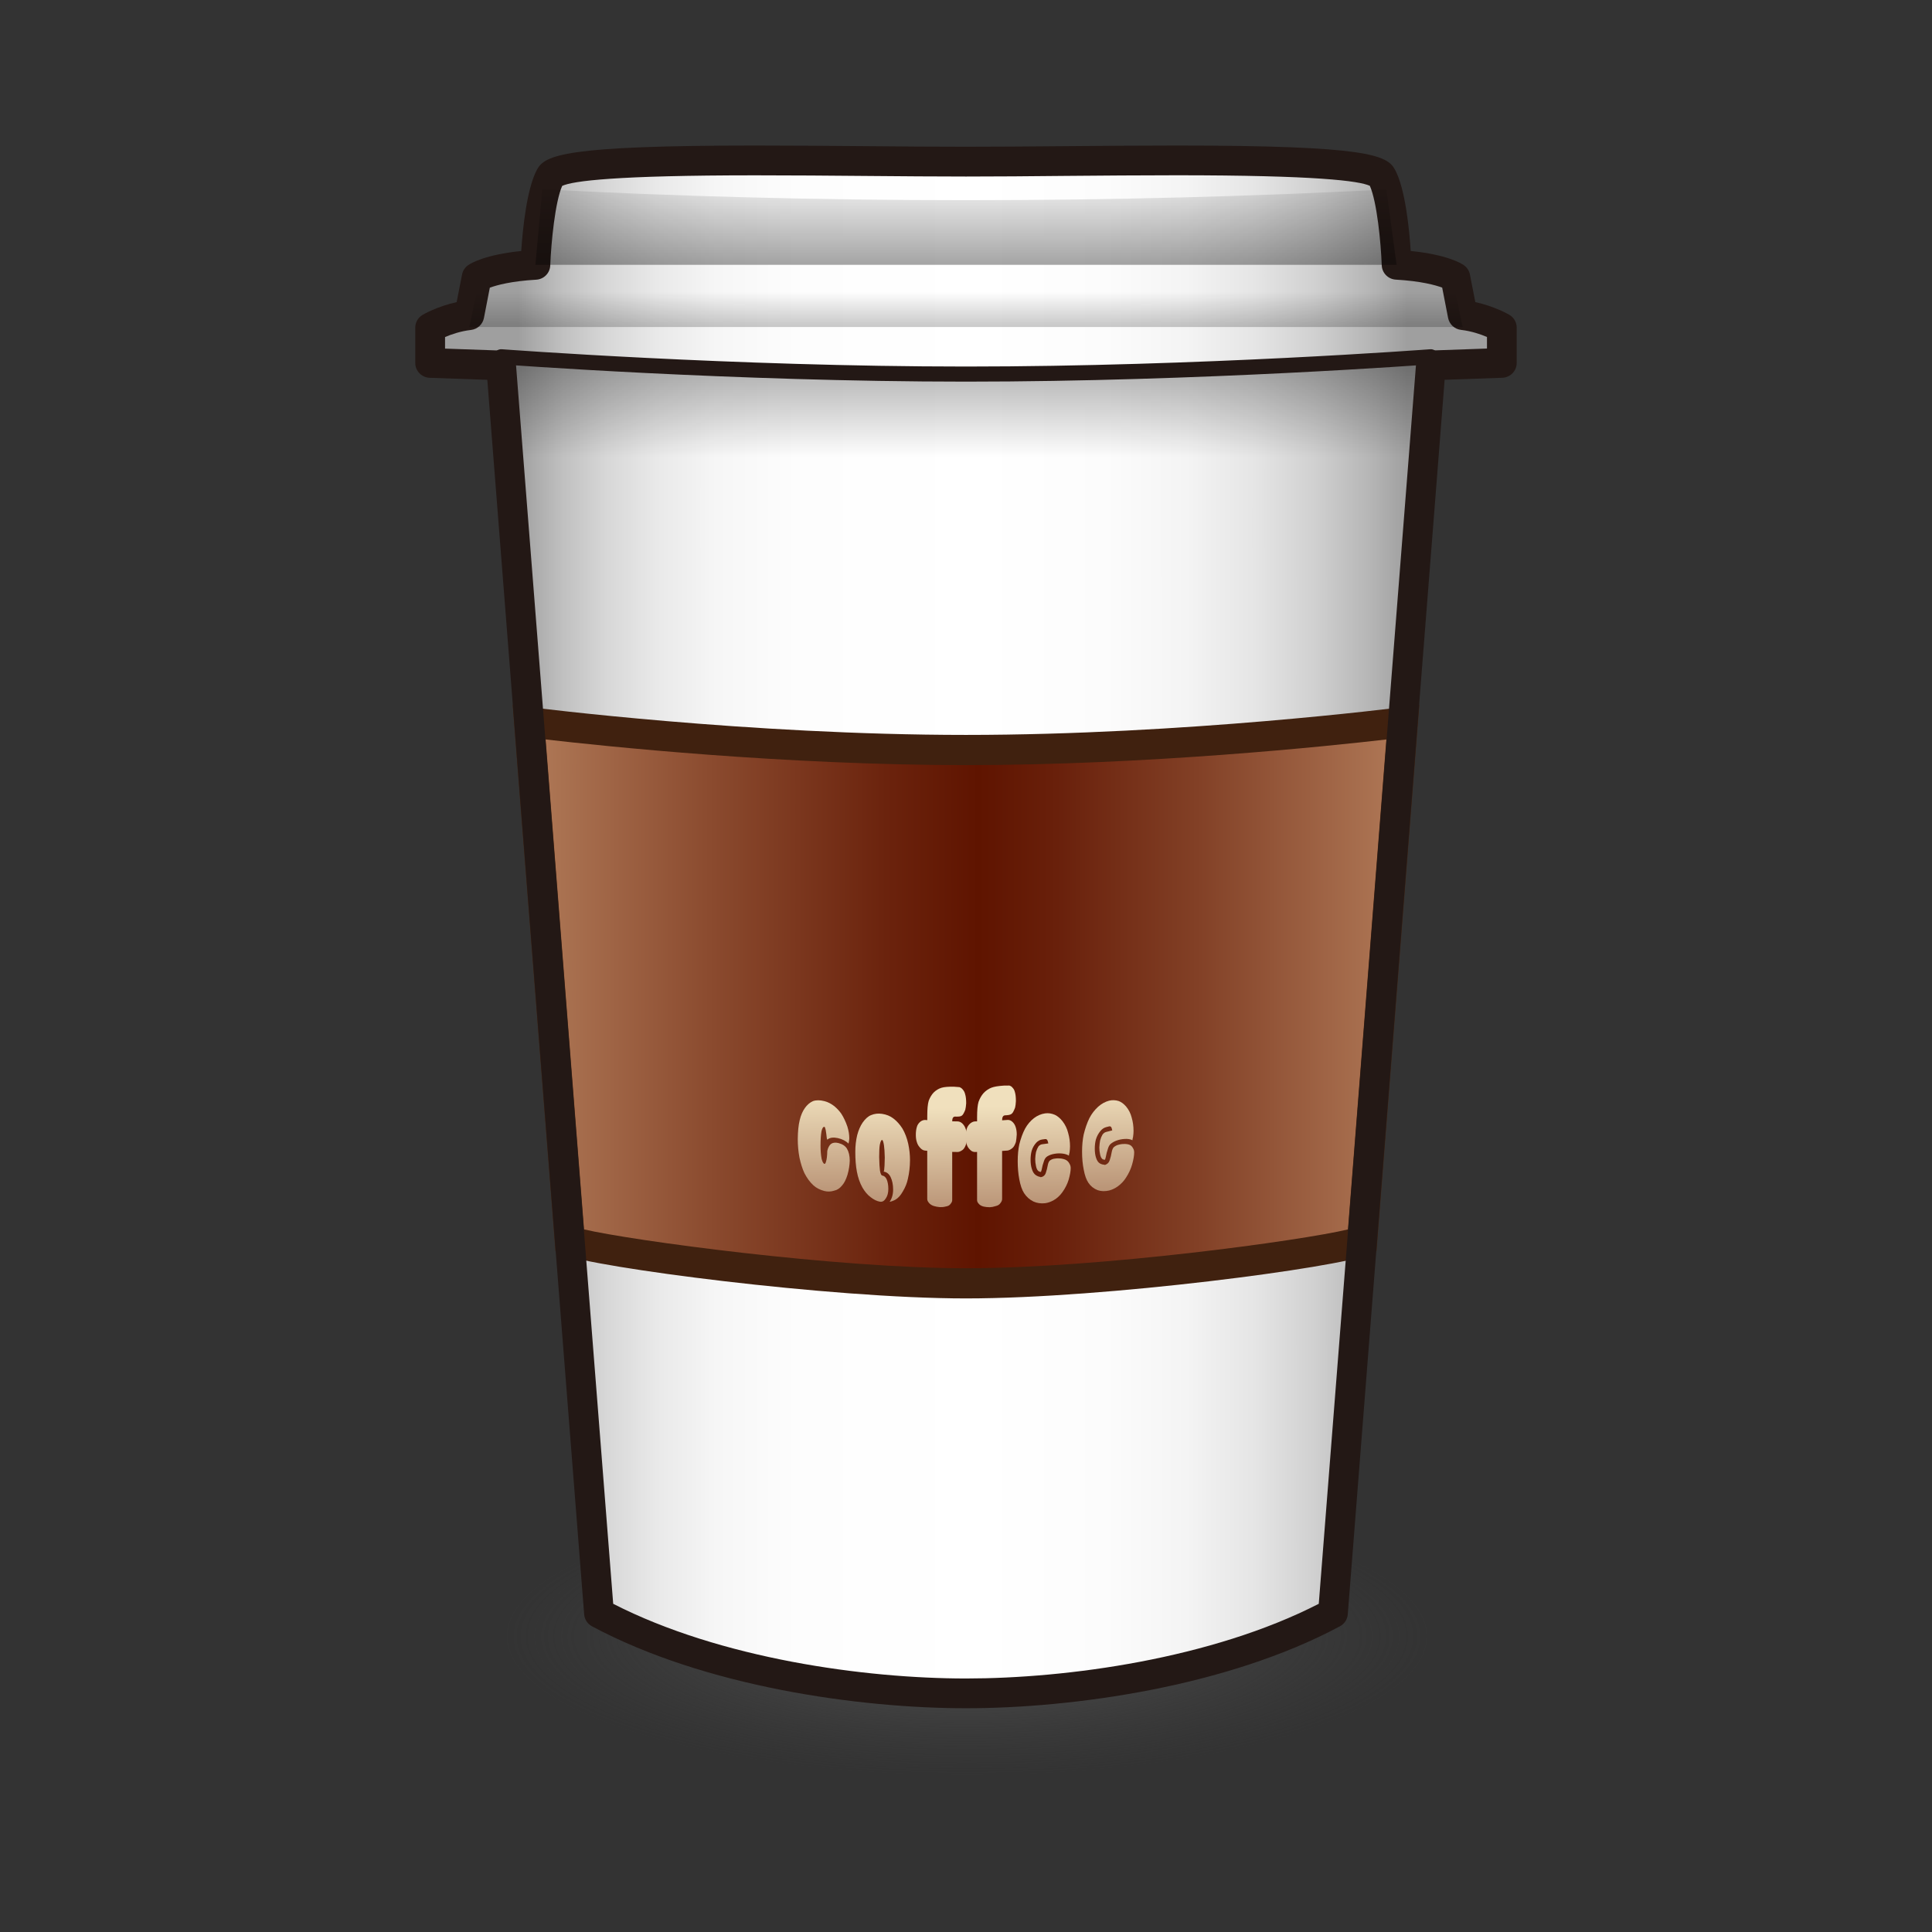 <svg width="64" height="64" viewBox="0 0 64 64" preserveAspectRatio="none" xmlns="http://www.w3.org/2000/svg" xmlns:xlink="http://www.w3.org/1999/xlink"><rect x="0" y="0" width="64" height="64" fill="#333333" stroke="none"/><g><radialGradient id="a" cx="32.03" cy="53.6" r="15.369" gradientTransform="matrix(1 0 0 0.301 0 38.069)" gradientUnits="userSpaceOnUse"><stop offset="0" stop-color="#595959"/><stop offset="1" stop-color="#414141" stop-opacity="0"/></radialGradient><ellipse cx="32.03" cy="54.179" rx="15.542" ry="5" fill="url(#a)"/><g><linearGradient id="b" gradientUnits="userSpaceOnUse" x1="17.166" y1="30.705" x2="46.63" y2="30.705"><stop offset="0" stop-color="#9f9f9f"/><stop offset=".007" stop-color="#a4a4a4"/><stop offset=".05" stop-color="silver"/><stop offset=".099" stop-color="#d7d7d7"/><stop offset=".156" stop-color="#e9e9e9"/><stop offset=".223" stop-color="#f6f6f6"/><stop offset=".313" stop-color="#fdfdfd"/><stop offset=".521" stop-color="#fff"/><stop offset=".661" stop-color="#fcfcfc"/><stop offset=".751" stop-color="#f4f4f4"/><stop offset=".828" stop-color="#e5e5e5"/><stop offset=".896" stop-color="#d0d0d0"/><stop offset=".959" stop-color="#b5b5b5"/><stop offset="1" stop-color="#9f9f9f"/></linearGradient><path d="M48.453,10.438l-0.244-1.25c0,0-0.486-0.333-1.945-0.417 c0,0-0.08-2.167-0.486-2.917c-0.404-0.75-8.59-0.5-13.777-0.5s-13.373-0.25-13.778,0.5 s-0.486,2.917-0.486,2.917c-1.459,0.084-1.945,0.417-1.945,0.417l-0.243,1.25 C14.817,10.521,14.25,10.854,14.25,10.854v1.167l2.351,0.083l3.242,41.334 c3.891,2.083,9.051,2.656,12.157,2.656s8.268-0.573,12.156-2.656l3.242-41.334 L49.75,12.021v-1.167C49.75,10.854,49.182,10.521,48.453,10.438z" fill="url(#b)"/><linearGradient id="c" gradientUnits="userSpaceOnUse" x1="31.798" y1="15.142" x2="31.798" y2="5.196"><stop offset="0" stop-color="#000" stop-opacity="0"/><stop offset="1" stop-color="#000"/></linearGradient><polygon points="46.995,16.878 16.601,16.878 16.601,11.734 32,12.392 46.995,11.734" fill="url(#c)"/><g><linearGradient id="d" gradientUnits="userSpaceOnUse" x1="11.75" y1="33.219" x2="51.417" y2="33.219"><stop offset="0" stop-color="#d6a981"/><stop offset=".093" stop-color="#bd8a66"/><stop offset=".296" stop-color="#8b4b2f"/><stop offset=".444" stop-color="#6b230d"/><stop offset=".521" stop-color="#5f1400"/><stop offset=".586" stop-color="#69200b"/><stop offset=".703" stop-color="#824026"/><stop offset=".859" stop-color="#ac7453"/><stop offset="1" stop-color="#d6a981"/></linearGradient><path d="M32,24.845c-7.334,0-14.472-0.919-14.472-0.919L18.875,41.104 c0.792,0.343,8.469,1.407,13.125,1.407c4.75,0,12.332-1.064,13.125-1.407l1.347-17.179 C46.472,23.926,39.334,24.845,32,24.845z" fill="url(#d)"/><path d="M32,43.012c-4.543,0-12.378-1.039-13.324-1.448l-0.276-0.12 l-1.418-18.093l0.61,0.079C17.663,23.438,24.784,24.345,32,24.345 c7.219,0,14.337-0.906,14.408-0.915l0.61-0.079l-1.419,18.094l-0.276,0.119 C44.352,41.983,36.649,43.012,32,43.012z M19.347,40.725 C20.887,41.089,27.682,42.012,32,42.012c4.429,0,11.118-0.917,12.653-1.286 l1.272-16.23C44.037,24.713,38.053,25.345,32,25.345s-12.037-0.632-13.925-0.85 L19.347,40.725z" fill="#40210f"/></g><path d="M32,12.642c-7.753,0-15.342-0.568-15.417-0.574 c-0.138-0.011-0.241-0.131-0.23-0.269c0.011-0.137,0.128-0.24,0.269-0.23 C16.696,11.574,24.267,12.142,32,12.142c7.735,0,15.304-0.567,15.38-0.573 c0.129-0.011,0.257,0.094,0.268,0.23c0.011,0.138-0.093,0.258-0.23,0.269 C47.342,12.073,39.755,12.642,32,12.642z" fill="#231815"/><path d="M32,56.588c-3.539,0-8.651-0.713-12.39-2.715 c-0.148-0.079-0.246-0.229-0.259-0.396l-3.208-40.895l-1.911-0.067 c-0.265-0.01-0.476-0.228-0.476-0.493v-1.167c0-0.175,0.093-0.337,0.244-0.425 c0.022-0.014,0.486-0.282,1.127-0.421L15.306,9.094 c0.024-0.127,0.099-0.239,0.205-0.312c0.09-0.062,0.563-0.347,1.755-0.467 C17.314,7.602,17.448,6.25,17.788,5.62c0.26-0.482,0.905-0.799,7.238-0.799 c1.209,0,2.475,0.011,3.701,0.021C29.878,4.853,30.996,4.861,32,4.861 c1.005,0,2.122-0.009,3.273-0.019C36.5,4.832,37.765,4.821,38.975,4.821 c6.332,0,6.977,0.316,7.236,0.8C46.553,6.25,46.685,7.602,46.732,8.314 c1.192,0.12,1.665,0.405,1.755,0.467c0.107,0.073,0.181,0.186,0.206,0.312 l0.179,0.915c0.641,0.139,1.104,0.407,1.127,0.421 c0.151,0.088,0.244,0.25,0.244,0.425v1.167c0,0.266-0.21,0.483-0.476,0.493 l-1.912,0.067l-3.208,40.895c-0.013,0.168-0.11,0.317-0.259,0.396 C40.652,55.875,35.539,56.588,32,56.588z M20.313,53.128 C23.869,54.948,28.656,55.602,32,55.602c3.345,0,8.132-0.652,11.686-2.474 l3.222-41.062c0.02-0.25,0.224-0.445,0.474-0.454l1.876-0.066v-0.383 c-0.202-0.087-0.512-0.195-0.859-0.235c-0.214-0.024-0.387-0.184-0.429-0.395 l-0.196-1.006c-0.224-0.082-0.701-0.216-1.537-0.264 c-0.254-0.015-0.455-0.22-0.465-0.474c-0.028-0.759-0.159-2.104-0.394-2.633 c-0.352-0.165-1.777-0.35-6.402-0.35c-1.207,0-2.47,0.011-3.693,0.021 C34.127,5.839,33.007,5.848,32,5.848s-2.127-0.009-3.281-0.019 c-1.224-0.011-2.486-0.021-3.693-0.021c-4.625,0-6.051,0.185-6.403,0.35 c-0.234,0.529-0.366,1.874-0.395,2.633c-0.009,0.254-0.21,0.459-0.464,0.474 c-0.832,0.048-1.309,0.181-1.538,0.265l-0.195,1.004 c-0.041,0.211-0.214,0.371-0.428,0.396c-0.349,0.04-0.658,0.148-0.86,0.235 v0.383l1.875,0.066c0.25,0.009,0.455,0.204,0.474,0.454L20.313,53.128z" fill="#231815"/><linearGradient id="e" gradientUnits="userSpaceOnUse" x1="32" y1="5.582" x2="32" y2="14.641"><stop offset="0" stop-color="#000" stop-opacity="0"/><stop offset="1" stop-color="#000"/></linearGradient><path d="M32,6.631c-4.933,0-9.66-0.128-14.035-0.362l-0.229,2.503 h28.527l-0.336-2.497C41.583,6.505,36.893,6.631,32,6.631z" fill="url(#e)"/><linearGradient id="f" gradientUnits="userSpaceOnUse" x1="32" y1="9.668" x2="32" y2="15.134"><stop offset="0" stop-color="#000" stop-opacity="0"/><stop offset="1" stop-color="#000"/></linearGradient><polygon points="15.547,10.832 48.453,10.832 48.209,9.678 15.79,9.678" fill="url(#f)"/><g><g><linearGradient id="g" gradientUnits="userSpaceOnUse" x1="27.262" y1="36.137" x2="27.415" y2="46.722"><stop offset="0" stop-color="#f0e0bd"/><stop offset=".364" stop-color="#b38b6e"/><stop offset=".667" stop-color="#864b33"/><stop offset=".886" stop-color="#6a230e"/><stop offset="1" stop-color="#5f1400"/></linearGradient><path d="M26.492,37.103c0.037-0.157,0.095-0.29,0.17-0.397 c0.077-0.108,0.166-0.185,0.269-0.23c0.105-0.037,0.231-0.037,0.38,0.001 c0.112,0.028,0.22,0.084,0.325,0.165c0.094,0.079,0.172,0.163,0.235,0.254 c0.077,0.12,0.144,0.262,0.2,0.425c0.042,0.136,0.063,0.267,0.063,0.393 c-0.004,0.061-0.013,0.116-0.026,0.17c-0.087-0.089-0.205-0.149-0.353-0.183 c-0.146-0.031-0.258-0.018-0.334,0.04c-0.007,0.006-0.013,0.01-0.015,0.013 c-0.007-0.016-0.013-0.03-0.016-0.04c-0.011-0.105-0.023-0.198-0.037-0.279 c-0.015-0.067-0.028-0.103-0.042-0.106c-0.042-0.007-0.074,0.041-0.098,0.144 c-0.021,0.121-0.032,0.279-0.032,0.474c0,0.169,0.012,0.316,0.036,0.441 c0.028,0.104,0.059,0.158,0.094,0.167c0.021,0.003,0.039-0.023,0.052-0.076 c0.025-0.075,0.039-0.192,0.042-0.354c0.024-0.104,0.063-0.18,0.12-0.229 c0.06-0.045,0.141-0.056,0.246-0.032c0.133,0.034,0.228,0.095,0.284,0.185 c0.062,0.104,0.094,0.238,0.094,0.4c-0.004,0.146-0.028,0.303-0.074,0.465 c-0.048,0.158-0.11,0.279-0.184,0.361c-0.074,0.09-0.157,0.145-0.251,0.165 c-0.111,0.037-0.222,0.041-0.33,0.014c-0.152-0.039-0.275-0.104-0.37-0.193 c-0.11-0.102-0.207-0.233-0.291-0.396c-0.065-0.138-0.121-0.312-0.166-0.519 c-0.037-0.195-0.056-0.399-0.056-0.614 C26.43,37.481,26.45,37.272,26.492,37.103z" fill="url(#g)"/><linearGradient id="h" gradientUnits="userSpaceOnUse" x1="29.212" y1="36.518" x2="29.363" y2="46.951"><stop offset="0" stop-color="#f0e0bd"/><stop offset=".364" stop-color="#b38b6e"/><stop offset=".667" stop-color="#864b33"/><stop offset=".886" stop-color="#6a230e"/><stop offset="1" stop-color="#5f1400"/></linearGradient><path d="M30.075,39.049c-0.028,0.142-0.085,0.283-0.171,0.425 c-0.067,0.12-0.144,0.206-0.228,0.259c-0.071,0.041-0.141,0.067-0.207,0.079 c0.077-0.109,0.117-0.245,0.117-0.407S29.557,39.104,29.5,38.986 c-0.053-0.102-0.128-0.16-0.228-0.175c0.007-0.017,0.012-0.029,0.016-0.039 c0.011-0.077,0.018-0.22,0.021-0.431c-0.004-0.177-0.013-0.31-0.026-0.399 c-0.018-0.116-0.039-0.176-0.063-0.179c-0.028-0.001-0.053,0.052-0.075,0.158 c-0.015,0.089-0.021,0.226-0.021,0.408c0.004,0.201,0.013,0.352,0.026,0.448 c0.018,0.104,0.043,0.16,0.075,0.164c0.067,0.011,0.117,0.055,0.149,0.132 c0.035,0.086,0.053,0.189,0.053,0.31c0,0.127-0.026,0.23-0.08,0.311 c-0.053,0.088-0.118,0.126-0.196,0.114c-0.099-0.016-0.202-0.065-0.312-0.151 c-0.102-0.076-0.191-0.183-0.269-0.316c-0.088-0.157-0.149-0.335-0.185-0.531 c-0.035-0.184-0.052-0.402-0.052-0.655c0-0.194,0.021-0.378,0.063-0.553 c0.042-0.161,0.102-0.3,0.18-0.415c0.09-0.128,0.184-0.21,0.279-0.247 c0.114-0.048,0.235-0.062,0.366-0.042c0.141,0.021,0.265,0.07,0.371,0.151 c0.117,0.089,0.218,0.202,0.303,0.337c0.085,0.147,0.149,0.314,0.191,0.502 c0.04,0.187,0.059,0.366,0.059,0.539C30.144,38.652,30.12,38.859,30.075,39.049z" fill="url(#h)"/><linearGradient id="i" gradientUnits="userSpaceOnUse" x1="31.171" y1="36.697" x2="31.321" y2="47.071"><stop offset="0" stop-color="#f0e0bd"/><stop offset=".364" stop-color="#b38b6e"/><stop offset=".667" stop-color="#864b33"/><stop offset=".886" stop-color="#6a230e"/><stop offset="1" stop-color="#5f1400"/></linearGradient><path d="M30.653,38.116c-0.06-0.004-0.113-0.031-0.16-0.081 c-0.057-0.058-0.097-0.12-0.117-0.189c-0.026-0.072-0.038-0.156-0.038-0.251 c0-0.099,0.011-0.184,0.032-0.256c0.018-0.073,0.059-0.134,0.123-0.186 c0.053-0.038,0.106-0.055,0.16-0.052c0.021,0.002,0.042,0.004,0.064,0.005 c0-0.046,0-0.092,0-0.138c0-0.232,0.016-0.4,0.048-0.504 c0.042-0.113,0.098-0.204,0.165-0.274c0.075-0.074,0.161-0.126,0.257-0.156 c0.093-0.028,0.231-0.039,0.417-0.035c0.085,0.006,0.146,0.01,0.182,0.014 c0.046,0.019,0.082,0.045,0.107,0.08c0.039,0.042,0.066,0.096,0.08,0.159 c0.022,0.07,0.033,0.169,0.033,0.296C32,36.633,31.991,36.703,31.977,36.76 c-0.018,0.049-0.039,0.094-0.064,0.136c-0.021,0.039-0.05,0.065-0.086,0.079 c-0.029,0.01-0.069,0.016-0.123,0.015c-0.021,0-0.042-0.001-0.064-0.001 c-0.064-0.001-0.097,0.051-0.097,0.156c0.059,0.001,0.118,0.003,0.177,0.003 c0.057,0.001,0.108,0.023,0.155,0.065c0.057,0.054,0.098,0.122,0.123,0.207 c0.021,0.07,0.033,0.149,0.033,0.237c-0.004,0.088-0.013,0.169-0.027,0.243 c-0.033,0.095-0.071,0.159-0.118,0.194c-0.064,0.046-0.119,0.068-0.166,0.067 c-0.059,0-0.118-0.002-0.177-0.003c0,0.531,0,1.063,0,1.595 c0,0.043-0.018,0.085-0.054,0.126c-0.031,0.049-0.087,0.078-0.165,0.089 c-0.062,0.017-0.125,0.022-0.192,0.02c-0.075-0.007-0.141-0.02-0.197-0.037 c-0.075-0.024-0.13-0.062-0.166-0.109c-0.036-0.042-0.053-0.083-0.053-0.126 c0-0.531,0-1.063,0-1.595C30.695,38.12,30.674,38.118,30.653,38.116z" fill="url(#i)"/><linearGradient id="j" gradientUnits="userSpaceOnUse" x1="32.82" y1="36.646" x2="32.972" y2="47.12"><stop offset="0" stop-color="#f0e0bd"/><stop offset=".364" stop-color="#b38b6e"/><stop offset=".667" stop-color="#864b33"/><stop offset=".886" stop-color="#6a230e"/><stop offset="1" stop-color="#5f1400"/></linearGradient><path d="M32.303,38.162c-0.06,0.001-0.114-0.021-0.16-0.067 c-0.057-0.053-0.096-0.111-0.117-0.179c-0.025-0.07-0.038-0.153-0.038-0.248 c0-0.099,0.011-0.185,0.032-0.259c0.018-0.074,0.059-0.14,0.123-0.196 c0.053-0.042,0.107-0.064,0.16-0.065c0.021,0,0.043-0.001,0.064-0.001 c0-0.046,0-0.092,0-0.138c0-0.232,0.016-0.401,0.048-0.508 c0.042-0.117,0.098-0.213,0.166-0.29c0.074-0.08,0.16-0.139,0.256-0.178 c0.093-0.037,0.232-0.059,0.417-0.071c0.085-0.002,0.146-0.003,0.181-0.002 c0.047,0.014,0.082,0.037,0.106,0.07c0.04,0.039,0.066,0.09,0.08,0.151 c0.021,0.068,0.032,0.167,0.032,0.294c-0.004,0.085-0.013,0.156-0.026,0.214 c-0.018,0.05-0.039,0.098-0.063,0.142c-0.022,0.041-0.051,0.07-0.086,0.086 c-0.027,0.014-0.069,0.022-0.122,0.026c-0.021,0.001-0.043,0.003-0.064,0.004 c-0.064,0.005-0.096,0.06-0.096,0.165c0.059-0.004,0.117-0.008,0.176-0.012 c0.057-0.005,0.108,0.013,0.154,0.052c0.058,0.048,0.098,0.112,0.123,0.195 c0.021,0.068,0.032,0.146,0.032,0.234c-0.005,0.088-0.014,0.17-0.027,0.246 c-0.032,0.097-0.07,0.166-0.117,0.205c-0.063,0.051-0.119,0.078-0.165,0.082 c-0.059,0.004-0.117,0.008-0.176,0.012c0,0.531,0,1.063,0,1.595 c0,0.043-0.018,0.086-0.053,0.13c-0.033,0.052-0.088,0.087-0.166,0.104 c-0.061,0.021-0.125,0.033-0.192,0.036c-0.075-0.001-0.14-0.008-0.198-0.021 c-0.075-0.018-0.13-0.05-0.166-0.095c-0.036-0.038-0.054-0.078-0.054-0.121 c0-0.531,0-1.063,0-1.595C32.346,38.161,32.325,38.162,32.303,38.162z" fill="url(#j)"/><linearGradient id="k" gradientUnits="userSpaceOnUse" x1="34.56" y1="36.47" x2="34.71" y2="46.906"><stop offset="0" stop-color="#f0e0bd"/><stop offset=".364" stop-color="#b38b6e"/><stop offset=".667" stop-color="#864b33"/><stop offset=".886" stop-color="#6a230e"/><stop offset="1" stop-color="#5f1400"/></linearGradient><path d="M33.713,38.467c0-0.208,0.018-0.395,0.053-0.56 c0.05-0.198,0.113-0.372,0.192-0.521c0.077-0.139,0.175-0.253,0.292-0.345 c0.116-0.088,0.24-0.141,0.372-0.159c0.105-0.015,0.213,0.001,0.323,0.048 c0.088,0.042,0.171,0.111,0.248,0.207c0.092,0.118,0.155,0.247,0.19,0.39 c0.042,0.144,0.063,0.295,0.063,0.453c0,0.053-0.006,0.119-0.016,0.198 c-0.011,0.033-0.018,0.068-0.021,0.104c-0.053-0.033-0.118-0.055-0.195-0.066 c-0.092-0.013-0.182-0.011-0.27,0.003c-0.096,0.015-0.177,0.042-0.244,0.083 c-0.053,0.029-0.093,0.083-0.117,0.159c-0.035,0.097-0.06,0.188-0.074,0.275 c-0.01,0.047-0.021,0.076-0.031,0.088c-0.035-0.005-0.063-0.019-0.086-0.036 c-0.035-0.034-0.06-0.088-0.073-0.159c-0.018-0.079-0.026-0.157-0.026-0.235 c0.003-0.084,0.012-0.162,0.026-0.229c0.021-0.074,0.047-0.135,0.079-0.186 c0.036-0.043,0.076-0.067,0.122-0.073c0.069-0.009,0.138-0.019,0.207-0.029 c-0.011-0.051-0.021-0.086-0.031-0.106c-0.018-0.028-0.043-0.042-0.074-0.037 c-0.034,0.005-0.067,0.009-0.102,0.014c-0.07,0.01-0.135,0.044-0.191,0.104 c-0.07,0.076-0.122,0.165-0.153,0.268c-0.025,0.091-0.037,0.189-0.037,0.295 c0,0.109,0.012,0.206,0.037,0.291c0.031,0.112,0.08,0.188,0.144,0.227 c0.053,0.032,0.103,0.051,0.148,0.055c0,0.004,0,0.008,0,0.011 c0.092-0.016,0.15-0.064,0.176-0.146c0.027-0.081,0.049-0.162,0.062-0.241 c0.015-0.084,0.039-0.14,0.074-0.169c0.053-0.037,0.107-0.058,0.165-0.062 c0.07-0.012,0.139-0.012,0.206-0.003c0.077,0.013,0.138,0.031,0.18,0.059 c0.042,0.028,0.075,0.067,0.101,0.12c0.024,0.041,0.036,0.088,0.036,0.142 c0,0.095-0.022,0.222-0.068,0.382C35.357,39.223,35.287,39.363,35.188,39.5 c-0.078,0.107-0.171,0.194-0.281,0.257c-0.092,0.053-0.187,0.087-0.285,0.101 c-0.142,0.016-0.271-0.003-0.388-0.056c-0.128-0.062-0.23-0.155-0.31-0.277 c-0.07-0.108-0.123-0.263-0.159-0.46 C33.73,38.881,33.713,38.682,33.713,38.467z" fill="url(#k)"/><linearGradient id="l" gradientUnits="userSpaceOnUse" x1="36.676" y1="36.003" x2="36.828" y2="46.535"><stop offset="0" stop-color="#f0e0bd"/><stop offset=".364" stop-color="#b38b6e"/><stop offset=".667" stop-color="#864b33"/><stop offset=".886" stop-color="#6a230e"/><stop offset="1" stop-color="#5f1400"/></linearGradient><path d="M35.845,38.15c0-0.208,0.018-0.396,0.053-0.565 c0.049-0.204,0.112-0.386,0.189-0.543c0.076-0.147,0.173-0.273,0.288-0.378 c0.114-0.102,0.236-0.168,0.365-0.202c0.104-0.026,0.21-0.022,0.317,0.011 c0.087,0.032,0.168,0.092,0.244,0.179c0.09,0.108,0.152,0.229,0.187,0.368 c0.041,0.139,0.062,0.287,0.062,0.445c0,0.053-0.005,0.12-0.016,0.2 c-0.01,0.034-0.018,0.071-0.021,0.107c-0.051-0.027-0.115-0.042-0.191-0.044 c-0.09-0.002-0.178,0.01-0.265,0.033c-0.094,0.026-0.174,0.063-0.239,0.112 c-0.052,0.035-0.091,0.093-0.114,0.172c-0.035,0.101-0.059,0.194-0.073,0.283 c-0.011,0.049-0.021,0.079-0.031,0.092c-0.034-0.001-0.062-0.011-0.084-0.026 c-0.034-0.03-0.059-0.081-0.073-0.15c-0.018-0.077-0.026-0.154-0.026-0.232 c0.004-0.085,0.013-0.163,0.026-0.232c0.021-0.077,0.047-0.141,0.079-0.194 c0.035-0.048,0.074-0.076,0.12-0.088c0.067-0.017,0.136-0.034,0.203-0.052 c-0.011-0.051-0.021-0.085-0.031-0.104c-0.018-0.026-0.042-0.037-0.073-0.029 c-0.033,0.009-0.065,0.018-0.099,0.025c-0.069,0.018-0.133,0.06-0.188,0.126 c-0.069,0.084-0.12,0.179-0.152,0.285c-0.024,0.094-0.036,0.193-0.036,0.299 c0,0.109,0.012,0.205,0.036,0.287c0.032,0.108,0.08,0.179,0.142,0.21 c0.053,0.026,0.102,0.038,0.146,0.038c0,0.003,0,0.007,0,0.011 c0.091-0.026,0.147-0.082,0.172-0.166c0.028-0.084,0.049-0.168,0.062-0.249 c0.015-0.085,0.039-0.144,0.073-0.178c0.052-0.042,0.105-0.069,0.161-0.081 c0.069-0.019,0.137-0.027,0.203-0.025c0.075,0.003,0.134,0.015,0.176,0.038 c0.041,0.022,0.073,0.059,0.098,0.107c0.024,0.039,0.036,0.084,0.036,0.138 c0,0.095-0.021,0.225-0.066,0.39c-0.042,0.15-0.11,0.299-0.207,0.447 c-0.076,0.117-0.168,0.214-0.275,0.289c-0.09,0.063-0.184,0.108-0.281,0.133 c-0.139,0.032-0.266,0.028-0.381-0.011c-0.126-0.049-0.228-0.129-0.305-0.242 c-0.069-0.101-0.122-0.249-0.157-0.441 C35.862,38.562,35.845,38.365,35.845,38.15z" fill="url(#l)"/></g></g></g></g></svg>